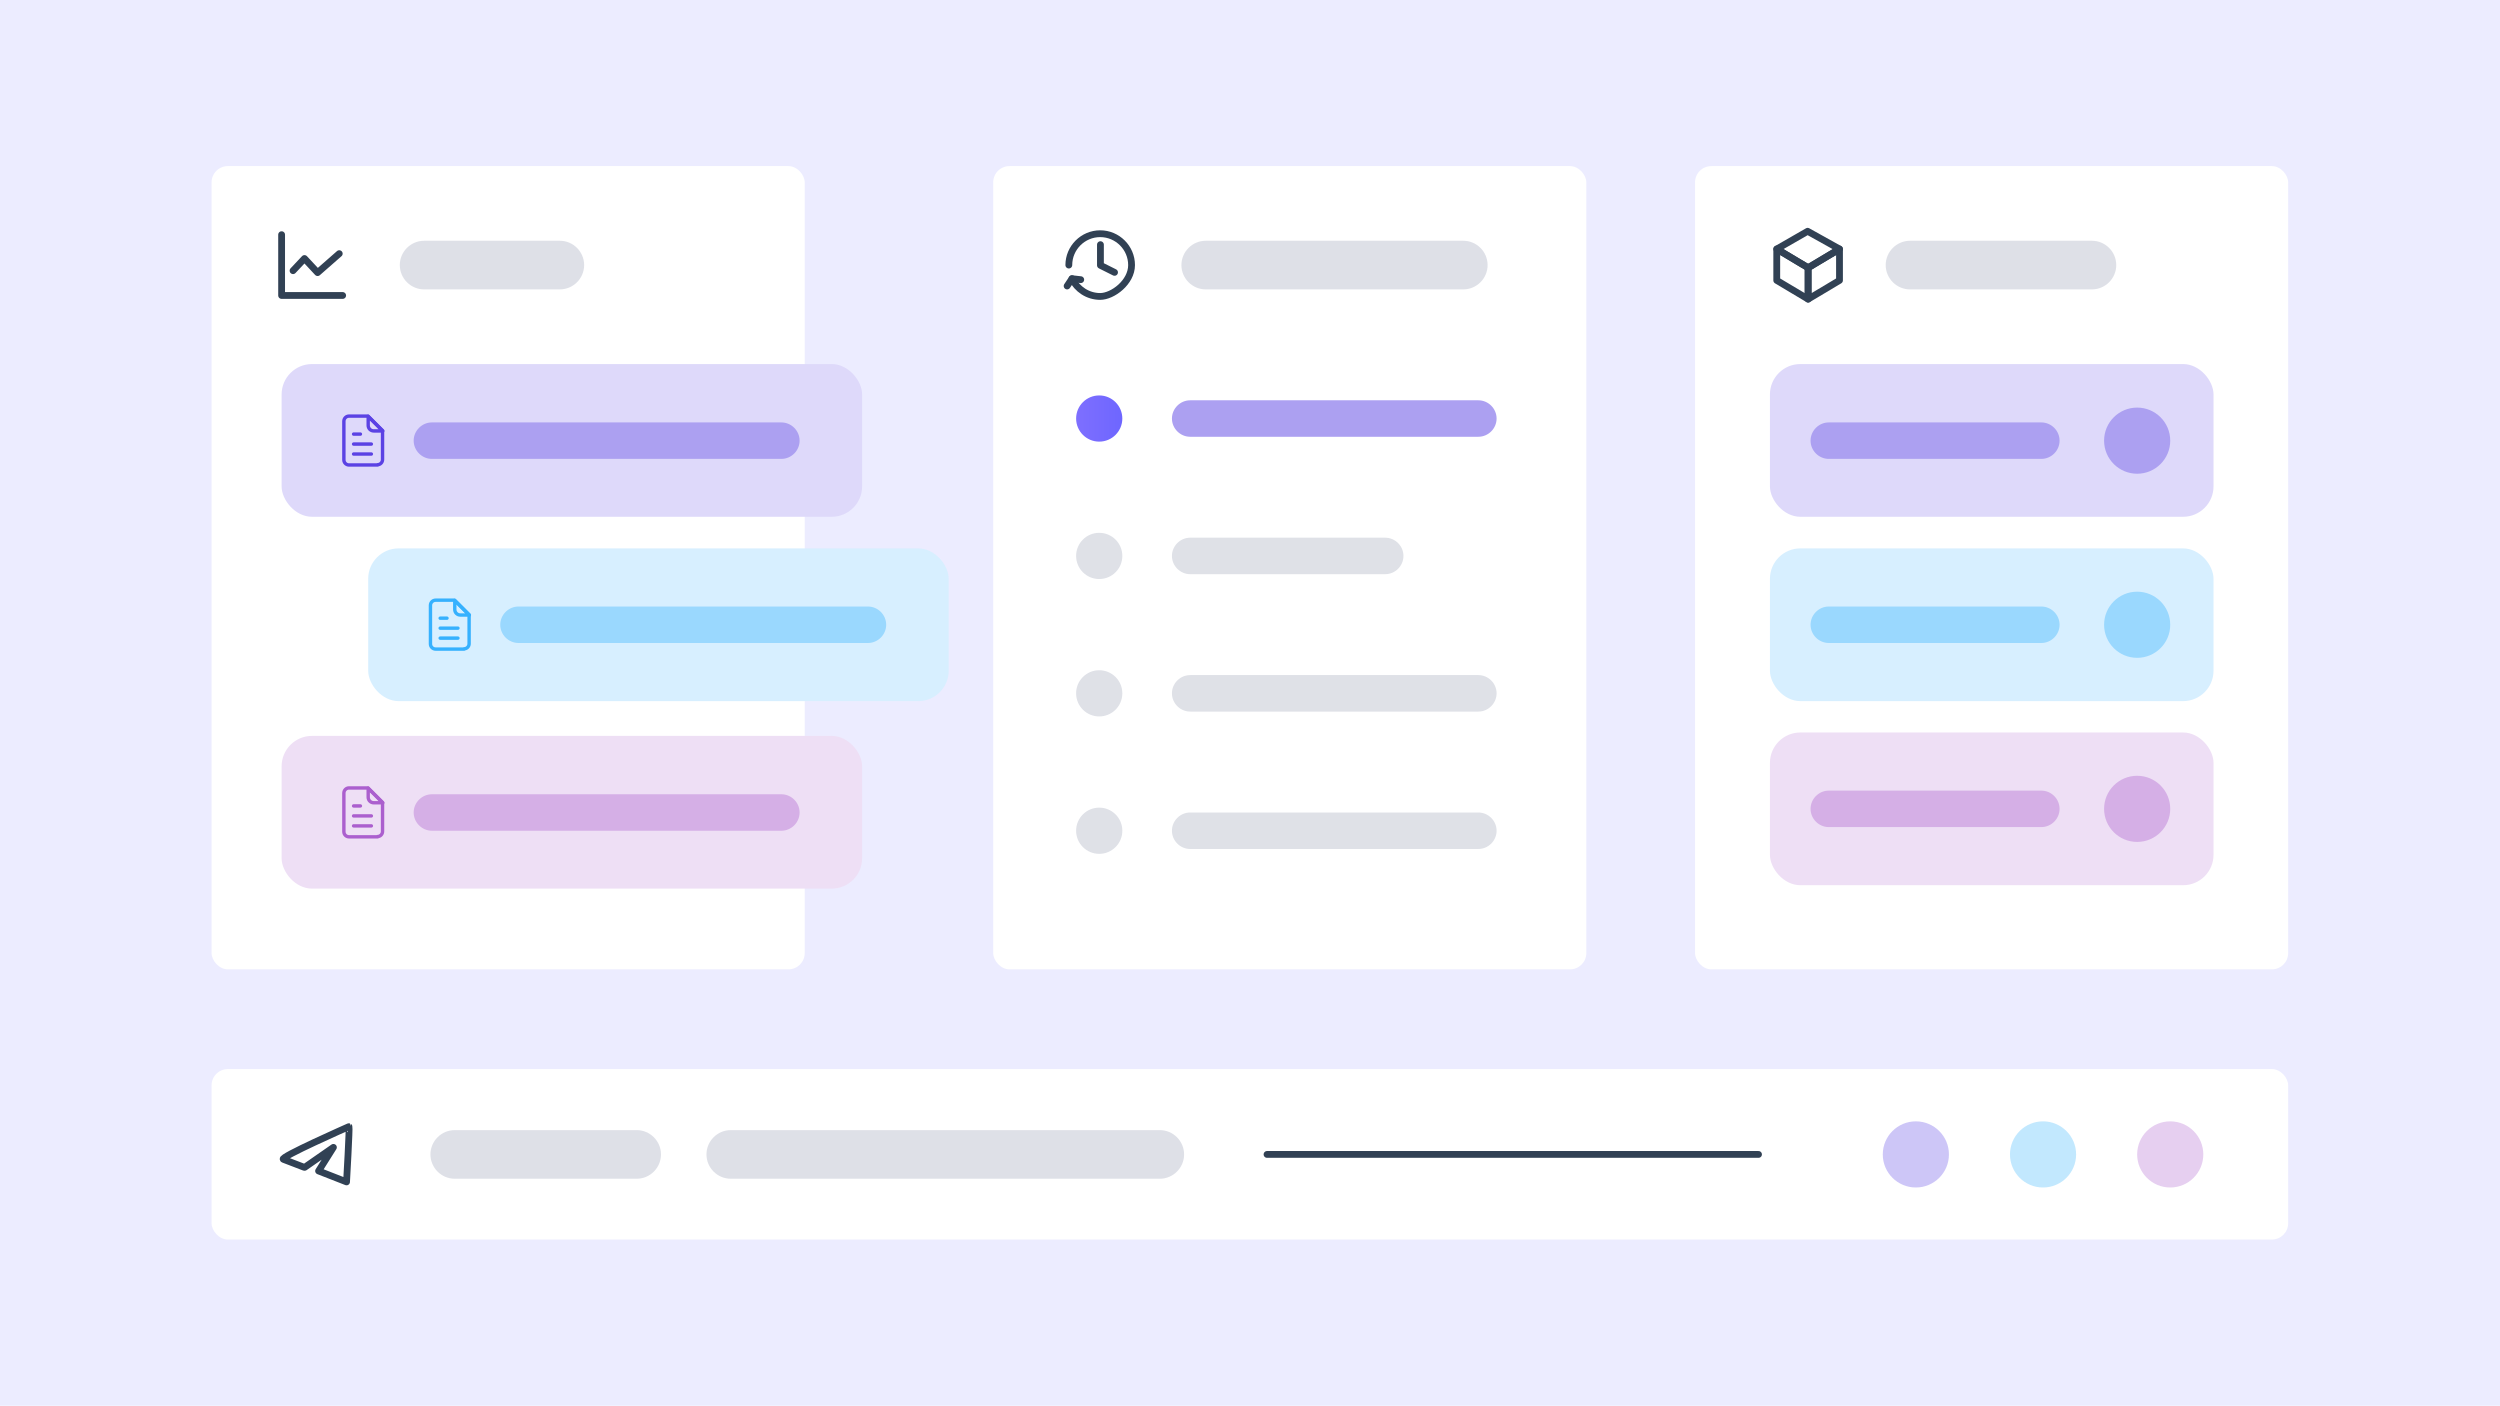 <?xml version="1.0" encoding="UTF-8"?>
<svg id="Layer_1" xmlns="http://www.w3.org/2000/svg" xmlns:xlink="http://www.w3.org/1999/xlink" version="1.1" viewBox="0 0 1028 578">
  <!-- Generator: Adobe Illustrator 29.6.1, SVG Export Plug-In . SVG Version: 2.1.1 Build 9)  -->
  <defs>
    <style>
      .st0, .st1, .st2, .st3, .st4, .st5, .st6, .st7, .st8, .st9, .st10, .st11, .st12 {
        isolation: isolate;
      }

      .st0, .st2, .st13 {
        fill: #5d6787;
      }

      .st1, .st14, .st8 {
        fill: #d5afe6;
      }

      .st1, .st4, .st12 {
        opacity: .6;
      }

      .st2, .st3 {
        opacity: .2;
      }

      .st4, .st5, .st15 {
        fill: #aca0f1;
      }

      .st16 {
        stroke: #ab5fce;
      }

      .st16, .st17, .st18 {
        stroke-width: 1.4px;
      }

      .st16, .st17, .st18, .st19 {
        fill: none;
        stroke-linecap: round;
        stroke-linejoin: round;
      }

      .st20, .st9, .st12 {
        fill: #9ad8fe;
      }

      .st17 {
        stroke: #36b1fe;
      }

      .st21 {
        fill: #d7efff;
      }

      .st18 {
        stroke: #5b42e4;
      }

      .st22 {
        fill: #fff;
      }

      .st7 {
        fill: url(#linear-gradient);
      }

      .st19 {
        stroke: #314154;
        stroke-width: 2.8px;
      }

      .st23 {
        fill: #ececff;
      }

      .st10 {
        fill: #eedff5;
      }

      .st11 {
        fill: #ded9fa;
      }
    </style>
    <linearGradient id="linear-gradient" x1="442.5" y1="172.1" x2="461.5" y2="172.1" gradientUnits="userSpaceOnUse">
      <stop offset="0" stop-color="#7e6fff"/>
      <stop offset="1" stop-color="#6e66ff"/>
    </linearGradient>
  </defs>
  <rect class="st23" width="1028" height="578"/>
  <g>
    <g>
      <g>
        <rect class="st22" x="87" y="68.3" width="243.9" height="330.3" rx="6.7" ry="6.7"/>
        <g>
          <polyline class="st19" points="115.8 96.5 115.8 121.5 140.9 121.5"/>
          <polyline class="st19" points="120.5 111.3 125.2 106.3 130.6 112.1 139.5 104.3"/>
        </g>
        <path class="st2" d="M174.4,99h55.8c5.5,0,10,4.5,10,10h0c0,5.5-4.5,10-10,10h-55.8c-5.5,0-10-4.5-10-10h0c0-5.5,4.5-10,10-10Z"/>
        <g>
          <rect class="st11" x="115.8" y="149.7" width="238.7" height="62.8" rx="12.5" ry="12.5"/>
          <path class="st5" d="M177.6,173.7h143.7c4.1,0,7.5,3.4,7.5,7.5h0c0,4.1-3.4,7.5-7.5,7.5h-143.7c-4.1,0-7.5-3.4-7.5-7.5h0c0-4.1,3.4-7.5,7.5-7.5Z"/>
          <g>
            <path class="st18" d="M155.3,191.2h-11.8c-1.1,0-2.1-.9-2.1-2.1v-15.9c0-1.1.9-2.1,2.1-2.1h7.8l6,6v11.9c0,1.1-.9,2.1-2.1,2.1h.1Z"/>
            <path class="st18" d="M157.4,177.2h-3.7c-1.3,0-2.3-1-2.3-2.3v-3.7l6,6Z"/>
            <line class="st18" x1="145.4" y1="178.5" x2="148.2" y2="178.5"/>
            <line class="st18" x1="145.4" y1="182.6" x2="152.7" y2="182.6"/>
            <line class="st18" x1="145.4" y1="186.7" x2="152.7" y2="186.7"/>
          </g>
        </g>
        <g>
          <rect class="st21" x="151.4" y="225.5" width="238.7" height="62.8" rx="12.5" ry="12.5"/>
          <path class="st20" d="M213.2,249.4h143.7c4.1,0,7.5,3.4,7.5,7.5h0c0,4.1-3.4,7.5-7.5,7.5h-143.7c-4.1,0-7.5-3.4-7.5-7.5h0c0-4.1,3.4-7.5,7.5-7.5Z"/>
          <g>
            <path class="st17" d="M190.9,266.9h-11.8c-1.1,0-2.1-.9-2.1-2.1v-15.9c0-1.1.9-2.1,2.1-2.1h7.8l6,6v11.9c0,1.1-.9,2.1-2.1,2.1h.1Z"/>
            <path class="st17" d="M193,252.9h-3.7c-1.3,0-2.3-1-2.3-2.3v-3.7l6,6Z"/>
            <line class="st17" x1="181" y1="254.2" x2="183.8" y2="254.2"/>
            <line class="st17" x1="181" y1="258.3" x2="188.3" y2="258.3"/>
            <line class="st17" x1="181" y1="262.4" x2="188.3" y2="262.4"/>
          </g>
        </g>
        <g>
          <rect class="st10" x="115.8" y="302.6" width="238.7" height="62.8" rx="12.5" ry="12.5"/>
          <path class="st8" d="M177.6,326.6h143.7c4.1,0,7.5,3.4,7.5,7.5h0c0,4.1-3.4,7.5-7.5,7.5h-143.7c-4.1,0-7.5-3.4-7.5-7.5h0c0-4.1,3.4-7.5,7.5-7.5Z"/>
          <g>
            <path class="st16" d="M155.3,344.1h-11.8c-1.1,0-2.1-.9-2.1-2.1v-15.9c0-1.1.9-2.1,2.1-2.1h7.8l6,6v11.9c0,1.1-.9,2.1-2.1,2.1h.1Z"/>
            <path class="st16" d="M157.4,330.1h-3.7c-1.3,0-2.3-1-2.3-2.3v-3.7l6,6Z"/>
            <line class="st16" x1="145.4" y1="331.4" x2="148.2" y2="331.4"/>
            <line class="st16" x1="145.4" y1="335.5" x2="152.7" y2="335.5"/>
            <line class="st16" x1="145.4" y1="339.6" x2="152.7" y2="339.6"/>
          </g>
        </g>
      </g>
      <g>
        <rect class="st22" x="408.4" y="68.3" width="243.9" height="330.3" rx="6.7" ry="6.7"/>
        <path class="st2" d="M495.8,99h105.9c5.5,0,10,4.5,10,10h0c0,5.5-4.5,10-10,10h-105.9c-5.5,0-10-4.5-10-10h0c0-5.5,4.5-10,10-10h0Z"/>
        <g>
          <path class="st5" d="M489.4,164.6h118.5c4.1,0,7.5,3.4,7.5,7.5h0c0,4.1-3.4,7.5-7.5,7.5h-118.5c-4.1,0-7.5-3.4-7.5-7.5h0c0-4.1,3.4-7.5,7.5-7.5Z"/>
          <circle class="st7" cx="452" cy="172.1" r="9.5"/>
        </g>
        <g>
          <path class="st19" d="M438.8,117.6l2-3c2.1,4.3,6.5,7.3,11.6,7.3s12.9-5.8,12.9-12.9-5.8-12.9-12.9-12.9-12.9,5.8-12.9,12.9"/>
          <line class="st19" x1="444.4" y1="115" x2="440.8" y2="114.6"/>
          <polyline class="st19" points="452.5 100.6 452.5 109.1 458.3 112"/>
        </g>
        <g class="st3">
          <path class="st0" d="M489.4,221.1h80.2c4.1,0,7.5,3.4,7.5,7.5h0c0,4.1-3.4,7.5-7.5,7.5h-80.2c-4.1,0-7.5-3.4-7.5-7.5h0c0-4.1,3.4-7.5,7.5-7.5Z"/>
          <circle class="st13" cx="452" cy="228.6" r="9.5"/>
        </g>
        <g class="st3">
          <path class="st0" d="M489.4,277.6h118.5c4.1,0,7.5,3.4,7.5,7.5h0c0,4.1-3.4,7.5-7.5,7.5h-118.5c-4.1,0-7.5-3.4-7.5-7.5h0c0-4.1,3.4-7.5,7.5-7.5Z"/>
          <circle class="st13" cx="452" cy="285.1" r="9.5"/>
        </g>
        <g class="st3">
          <path class="st0" d="M489.4,334.1h118.5c4.1,0,7.5,3.4,7.5,7.5h0c0,4.1-3.4,7.5-7.5,7.5h-118.5c-4.1,0-7.5-3.4-7.5-7.5h0c0-4.1,3.4-7.5,7.5-7.5Z"/>
          <circle class="st13" cx="452" cy="341.6" r="9.5"/>
        </g>
      </g>
      <g>
        <rect class="st22" x="697" y="68.3" width="243.9" height="330.3" rx="6.7" ry="6.7"/>
        <path class="st2" d="M785.4,99h74.8c5.5,0,10,4.5,10,10h0c0,5.5-4.5,10-10,10h-74.8c-5.5,0-10-4.5-10-10h0c0-5.5,4.5-10,10-10Z"/>
        <g>
          <rect class="st11" x="727.8" y="149.7" width="182.4" height="62.8" rx="12.5" ry="12.5"/>
          <path class="st5" d="M752,173.7h87.4c4.1,0,7.5,3.4,7.5,7.5h0c0,4.1-3.4,7.5-7.5,7.5h-87.4c-4.1,0-7.5-3.4-7.5-7.5h0c0-4.1,3.4-7.5,7.5-7.5Z"/>
          <circle class="st15" cx="878.8" cy="181.2" r="13.6"/>
        </g>
        <g>
          <polygon class="st19" points="756.4 115.3 743.5 123 743.5 110.1 756.4 102.4 756.4 115.3"/>
          <polygon class="st19" points="730.6 115.3 743.5 123 743.5 110.1 730.6 102.4 730.6 115.3"/>
          <polygon class="st19" points="743.5 110.1 730.6 102.4 743.3 95.1 756.4 102.4 743.5 110.1"/>
        </g>
        <g>
          <rect class="st21" x="727.8" y="225.5" width="182.4" height="62.8" rx="12.5" ry="12.5"/>
          <path class="st9" d="M752,249.4h87.4c4.1,0,7.5,3.4,7.5,7.5h0c0,4.1-3.4,7.5-7.5,7.5h-87.4c-4.1,0-7.5-3.4-7.5-7.5h0c0-4.1,3.4-7.5,7.5-7.5Z"/>
          <circle class="st20" cx="878.8" cy="256.9" r="13.6"/>
        </g>
        <g class="st6">
          <rect class="st10" x="727.8" y="301.2" width="182.4" height="62.8" rx="12.5" ry="12.5"/>
          <path class="st8" d="M752,325.1h87.4c4.1,0,7.5,3.4,7.5,7.5h0c0,4.1-3.4,7.5-7.5,7.5h-87.4c-4.1,0-7.5-3.4-7.5-7.5h0c0-4.1,3.4-7.5,7.5-7.5Z"/>
          <circle class="st14" cx="878.8" cy="332.6" r="13.6"/>
        </g>
      </g>
    </g>
    <rect class="st22" x="87" y="439.6" width="853.9" height="70.1" rx="6.7" ry="6.7"/>
    <path class="st19" d="M143.5,463.3c.3.1-1,22.7-1,22.7l-11.5-4.5,6.1-9.7-11.8,8.2h-.2c-1.9-.7-6.7-2.6-8.6-3.3s26.9-13.4,26.9-13.4h.1,0Z"/>
    <path class="st2" d="M187,464.7h74.8c5.5,0,10,4.5,10,10h0c0,5.5-4.5,10-10,10h-74.8c-5.5,0-10-4.5-10-10h0c0-5.5,4.5-10,10-10h0Z"/>
    <path class="st2" d="M300.5,464.7h176.4c5.5,0,10,4.5,10,10h0c0,5.5-4.5,10-10,10h-176.4c-5.5,0-10-4.5-10-10h0c0-5.5,4.5-10,10-10Z"/>
    <circle class="st4" cx="787.8" cy="474.7" r="13.6"/>
    <circle class="st12" cx="840.1" cy="474.7" r="13.6"/>
    <circle class="st1" cx="892.4" cy="474.7" r="13.6"/>
    <line class="st19" x1="521" y1="474.7" x2="723.1" y2="474.7"/>
  </g>
</svg>